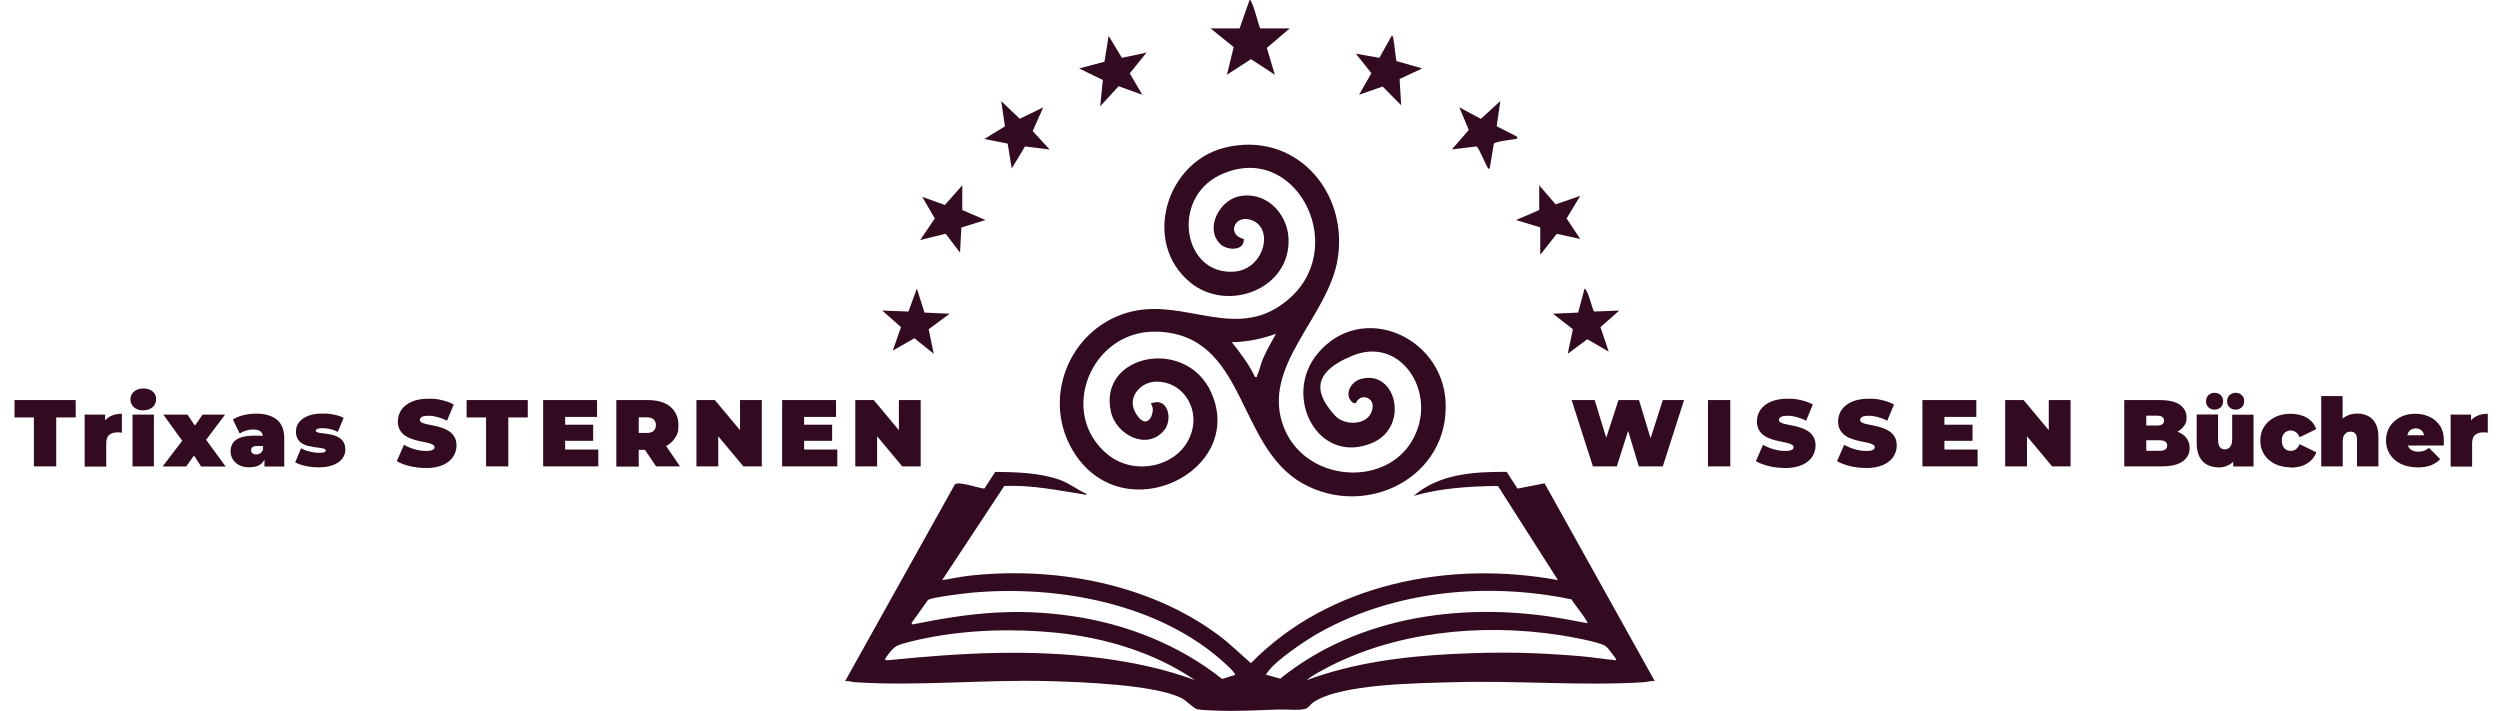 <?xml version="1.0" encoding="UTF-8"?>
<svg id="Ebene_1" xmlns="http://www.w3.org/2000/svg" version="1.1" viewBox="0 0 2374.6 675.3">
  <!-- Generator: Adobe Illustrator 29.8.1, SVG Export Plug-In . SVG Version: 2.1.1 Build 2)  -->
  <defs>
    <style>
      .st0 {
        fill: #320b21;
      }
    </style>
  </defs>
  <g>
    <path class="st0" d="M32.2,443v-46.5H13.8v-16.5h58.1v16.5h-18.5v46.5h-21.2Z"/>
    <path class="st0" d="M80.4,443v-49.2h19.4v14.9l-3.1-4.2c1.5-3.8,3.9-6.7,7.2-8.6,3.3-1.9,7.3-2.9,11.9-2.9v18c-.9-.1-1.7-.2-2.4-.3h-2.1c-3.1,0-5.6.8-7.5,2.4-2,1.6-2.9,4.3-2.9,8.2v21.9h-20.3l-.2-.2Z"/>
    <path class="st0" d="M136.1,389.8c-3.7,0-6.7-1-8.9-3-2.2-2-3.3-4.4-3.3-7.4s1.1-5.4,3.3-7.4,5.2-3,8.9-3,6.7.9,8.9,2.8,3.3,4.3,3.3,7.2-1.1,5.7-3.3,7.7-5.2,3-8.9,3h0ZM125.9,443v-49.2h20.3v49.2s-20.3,0-20.3,0Z"/>
    <path class="st0" d="M154.5,443l23.2-30.4-.5,11.7-22.1-30.5h23l10.9,16.3-8.5.6,12-16.9h21.3l-22.2,29.5v-11.2l22.7,31h-23.3l-11.2-17.4,8.6,1.2-11.6,16.2h-22.3Z"/>
    <path class="st0" d="M237.3,443.9c-4,0-7.4-.7-10.1-2.1-2.7-1.4-4.7-3.2-6.1-5.5-1.4-2.3-2.1-4.9-2.1-7.7s.8-5.9,2.4-8.1c1.6-2.2,4.1-3.9,7.4-5,3.3-1.1,7.5-1.7,12.6-1.7h10.3v9.8h-7c-2.2,0-3.7.3-4.7,1s-1.5,1.7-1.5,3.1.4,2.1,1.3,2.8c.9.8,2.1,1.1,3.6,1.1s2.7-.4,3.8-1.1c1.2-.8,2-1.9,2.6-3.6l2.6,6c-.8,3.7-2.4,6.4-5,8.2-2.5,1.8-5.9,2.7-10.2,2.7h0ZM251.2,443v-8.7l-1.4-2.3v-16.6c0-2.4-.7-4.2-2.2-5.5s-3.9-1.9-7.2-1.9-4.5.3-6.8,1-4.2,1.6-5.9,2.8l-6.5-13.4c2.9-1.8,6.3-3.2,10.3-4.1,4-1,7.9-1.4,11.8-1.4,8.5,0,15,1.9,19.7,5.7,4.6,3.8,7,9.8,7,18v26.5h-18.9,0Z"/>
    <path class="st0" d="M302.7,443.9c-4.2,0-8.3-.4-12.4-1.3s-7.4-2.1-9.9-3.5l5.6-13.4c2.3,1.4,5.1,2.5,8.1,3.2,3.1.8,6.1,1.2,9,1.2s4.1-.2,5-.6,1.3-1,1.3-1.7-.5-1.2-1.5-1.6c-1-.3-2.4-.6-4-.8-1.7-.2-3.5-.4-5.5-.7-2-.3-4-.7-6.1-1.2-2-.5-3.9-1.4-5.6-2.4-1.7-1.1-3-2.5-4.1-4.4-1-1.8-1.5-4.2-1.5-7s.9-5.9,2.8-8.5c1.9-2.5,4.7-4.5,8.5-6.1,3.7-1.5,8.4-2.3,13.9-2.3s7.2.3,10.8,1c3.6.7,6.7,1.7,9.3,3.1l-5.6,13.4c-2.5-1.4-5-2.3-7.4-2.8s-4.7-.8-6.8-.8-4.3.2-5.3.7c-.9.5-1.4,1-1.4,1.6s.5,1.3,1.5,1.6c1,.4,2.4.6,4,.8,1.7.2,3.5.4,5.5.7,2,.3,4,.7,6,1.3,2,.6,3.9,1.4,5.5,2.5,1.7,1.1,3,2.5,4.1,4.4,1,1.8,1.5,4.2,1.5,7s-.9,5.7-2.8,8.2c-1.9,2.6-4.7,4.6-8.5,6.1s-8.5,2.3-14.2,2.3h.2Z"/>
  </g>
  <g>
    <path class="st0" d="M2017.7,443v-63h33.7c8.7,0,15.1,1.5,19.3,4.6,4.1,3.1,6.2,7,6.2,11.8s-.9,6-2.7,8.5-4.3,4.5-7.7,5.9-7.5,2.2-12.4,2.2l1.8-4.9c4.9,0,9.2.7,12.7,2.1,3.6,1.4,6.3,3.4,8.3,6,1.9,2.6,2.9,5.7,2.9,9.4,0,5.5-2.3,9.7-6.8,12.8-4.5,3.1-11.1,4.6-19.8,4.6h-35.5ZM2038.6,428.2h12.8c2.3,0,4.1-.4,5.3-1.3,1.2-.8,1.8-2.1,1.8-3.7s-.6-2.8-1.8-3.7c-1.2-.8-2.9-1.3-5.3-1.3h-14.2v-14h11.3c2.4,0,4.2-.4,5.3-1.2,1.1-.8,1.7-2,1.7-3.5s-.6-2.7-1.7-3.5c-1.1-.8-2.9-1.2-5.3-1.2h-9.9v33.3h0Z"/>
    <path class="st0" d="M2107.2,443.9c-3.9,0-7.4-.8-10.6-2.4-3.1-1.6-5.6-4.1-7.4-7.5-1.8-3.4-2.7-7.8-2.7-13.1v-27.2h20.3v23.7c0,3.5.6,5.9,1.7,7.3,1.1,1.4,2.7,2.1,4.7,2.1s2.3-.3,3.4-.9c1-.6,1.9-1.7,2.6-3.1.7-1.5,1-3.4,1-5.8v-23.1h20.3v49.2h-19.3v-14.2l3.9,3.9c-1.7,3.8-4.2,6.7-7.4,8.5s-6.7,2.7-10.4,2.7h-.1ZM2103.5,389.1c-2.3,0-4.2-.7-5.8-2.2-1.6-1.4-2.3-3.4-2.3-5.8s.8-4.3,2.3-5.8c1.6-1.5,3.5-2.2,5.8-2.2s4.2.7,5.8,2.2,2.3,3.4,2.3,5.8-.8,4.3-2.3,5.8c-1.6,1.4-3.5,2.2-5.8,2.2ZM2123.5,389.1c-2.3,0-4.2-.7-5.8-2.2-1.6-1.4-2.3-3.4-2.3-5.8s.8-4.3,2.3-5.8c1.6-1.5,3.5-2.2,5.8-2.2s4.2.7,5.8,2.2,2.3,3.4,2.3,5.8-.8,4.3-2.3,5.8c-1.6,1.4-3.5,2.2-5.8,2.2Z"/>
    <path class="st0" d="M2175.9,443.9c-5.6,0-10.7-1.1-15-3.2-4.4-2.2-7.8-5.2-10.3-9-2.5-3.9-3.7-8.3-3.7-13.3s1.2-9.4,3.7-13.2c2.5-3.8,5.9-6.8,10.3-9,4.4-2.2,9.4-3.2,15-3.2s11.1,1.3,15.4,3.9c4.3,2.6,7.2,6.2,8.8,10.7l-15.8,7.7c-1-2.3-2.3-3.9-3.7-4.9-1.5-1-3.1-1.5-4.8-1.5s-2.9.4-4.2,1.1-2.3,1.8-3.1,3.2c-.8,1.4-1.1,3.2-1.1,5.4s.4,4,1.1,5.4c.8,1.4,1.8,2.5,3.1,3.2s2.7,1.1,4.2,1.1,3.3-.5,4.8-1.5,2.7-2.7,3.7-4.9l15.8,7.7c-1.6,4.6-4.6,8.1-8.8,10.7-4.3,2.6-9.4,3.9-15.4,3.9v-.3Z"/>
    <path class="st0" d="M2204.8,443v-66.8h20.3v31.9l-4.9-4.1c1.9-3.7,4.5-6.5,7.8-8.4s6.9-2.8,10.9-2.8,7.2.8,10.3,2.3,5.5,3.9,7.2,7.2c1.8,3.2,2.7,7.4,2.7,12.6v28.1h-20.3v-24.6c0-3.1-.5-5.2-1.6-6.5s-2.6-1.9-4.4-1.9-2.7.3-3.8.9-2.1,1.7-2.8,3.1-1,3.4-1,5.9v23.1h-20.4Z"/>
    <path class="st0" d="M2296.1,443.9c-6,0-11.2-1.1-15.7-3.3-4.5-2.2-7.9-5.3-10.4-9.1-2.5-3.9-3.7-8.2-3.7-13.1s1.2-9.4,3.6-13.2c2.4-3.8,5.8-6.8,10-9s9-3.2,14.3-3.2,9.3,1,13.5,2.9c4.1,1.9,7.4,4.8,9.9,8.5,2.5,3.8,3.7,8.5,3.7,14s0,1.5,0,2.4-.1,1.7-.2,2.4h-37.9v-9.8h27.1l-7.6,2.6c0-1.9-.3-3.6-1-4.9-.7-1.4-1.6-2.4-2.8-3.1s-2.6-1.1-4.3-1.1-3.1.4-4.4,1.1c-1.2.8-2.2,1.8-2.8,3.1-.7,1.4-1,3-1,4.9v3.1c0,2.1.4,3.9,1.3,5.4.8,1.5,2,2.6,3.6,3.4s3.4,1.1,5.7,1.1,4.2-.3,5.6-.9c1.5-.6,3-1.5,4.6-2.7l10.6,10.7c-2.4,2.6-5.4,4.5-8.9,5.9-3.5,1.3-7.7,2-12.6,2h-.2Z"/>
    <path class="st0" d="M2327.7,443v-49.2h19.4v14.9l-3.2-4.2c1.5-3.8,3.9-6.7,7.2-8.6s7.3-2.9,11.9-2.9v18c-.9-.1-1.7-.2-2.4-.3h-2.1c-3.1,0-5.6.8-7.5,2.4-2,1.6-2.9,4.3-2.9,8.2v21.9h-20.3v-.2Z"/>
  </g>
  <g>
    <path class="st0" d="M1197,27h28l-21.7,18.5,7.6,25.5-22.7-14.8-22.8,14.8,6.4-26.3-21.9-17.7h27.5l9.5-27c1.4.1,1.6,1.5,2,2.5,3.3,7.1,5.3,17,8,24.5h0Z"/>
    <polygon class="st0" points="1462 176 1477.6 194.1 1501 186 1488 207.5 1501 227 1478.7 222.1 1463 242 1463 216 1440 209 1462 199.5 1462 176"/>
    <polygon class="st0" points="1089 50 1073.1 69.7 1085 90 1062.5 81.9 1045 101 1047.5 76 1025 65 1049.1 58.6 1053 34 1065.6 54.9 1089 50"/>
    <path class="st0" d="M1350.9,65l-21.5,10,1.5,25-17.6-17.8-22.4,7.8,11.7-20.5-14.7-18.5,22.3,3.9,11.7-20.9c1.5-.2,1.5,2.7,1.7,3.8,1.3,6.7,1.5,13.6,2.8,20.2l24.5,7Z"/>
    <polygon class="st0" points="914 199.5 936 209 913.1 216.1 911.9 240 898.2 222 874 228 887.9 207.5 876 187 897.5 194.7 914 176 914 199.5"/>
    <polygon class="st0" points="990.9 102 980.9 124.5 997 142 973.6 139.1 961 160 957.1 136.4 935 132 954.5 120 951 96 968.6 112.8 990.9 102"/>
    <path class="st0" d="M1441,130c.2,2.6,0,1.7-1.5,2-3.7.7-18.9,2.4-20.6,4.4l-3.9,23.6c-2.3.5-1.6-.3-2.2-1.3-2.1-3.3-8.2-18.8-10.4-19.6l-23.3,2.8,16-18.5-9-21.5,20.5,11,18.5-17-3.5,24,19.6,10h-.2Z"/>
    <path class="st0" d="M1514.1,295.9l23.9-.9-17.8,15.7,7.8,23.3-20.3-11.8-18.6,13.8,4.9-23.3-18.9-14.7,23.9-1.1,6.1-22.9c3.7,2.1,7.5,20.8,9.1,21.9h0Z"/>
    <polygon class="st0" points="878.1 296.9 902 298 882.1 312.7 886.9 336 868.5 321.3 848 333 855.8 310.7 838 295 862.9 295.9 870.9 274 878.1 296.9"/>
    <g>
      <path class="st0" d="M1031.9,469c.2,1.9-2,.7-3,.5-25-3.9-49.3-9-75-7.9l-59,89.4c7.9-1.1,15.7-2.9,23.6-3.9,81.6-9.6,172.8,6.8,239.3,56.5,10.8,8.1,20.4,17.7,30.4,26.3,74.2-76,189.4-97.8,291.6-78.9l-57-89.4c-26.8.3-54.1,1.9-80,9.4,24.3-21.1,57.5-23,88.3-22.8l10.3,15.9,25.7-5,104.7,187.9c-3.6-.6-7,.8-10.5,1-58.8,3.7-121.5-1.8-181,0-32.8,1-106.6,1.3-132.9,19.1-2.3,1.6-4.2,4.6-6.3,5.7-4.7,2.4-19.5.9-25.9,1.1-19.5.7-39.3,1.8-59,1.1-4.4-.2-16.1-.4-19.5-1.5s-9.7-7.9-13.9-10.1c-25-13.3-98.5-15.7-128.5-16.5-59.7-1.5-123,5-182.1,1.1-3.2-.2-6.2-1.5-9.5-1l104.4-187.1c3.9-2.9,22.4,3.8,27.9,4.2l10.3-15.9c20.2.2,42.8.8,61.9,7.8,8.9,3.3,16,9.1,24.5,13h.2ZM1173,641c1-1.3-7.5-9.2-9-10.5-62.2-57.3-159.4-75.1-241.5-67.5-6.4.6-37.5,4.3-41.1,6.9l-15.4,21.6c-.4,2.1.8,1.6,2.3,1.3,52.8-10.6,96-15.5,150.1-7.6,51.4,7.4,101.8,27.4,142.4,59.7l12.3-3.8h-.1ZM1492.7,569.3c-79.7-16.5-167.7-8.6-239.4,31.5-12.6,7-41.5,26.3-49.3,37.7s-1.4,1-1,2.5l13,3.6c75.4-60.8,178.7-73.6,272.2-56.3s13.3,2.7,19.8,4.7c1.6-2.1-13.6-20.1-15.3-23.7ZM1135,646c-38.2-26.2-85.5-40.3-131.5-45-40.1-4.1-85.2-2.9-124.7,5.3-6,1.2-23,4.8-27.5,7.5s-9.8,10.7-10.3,11.7c-.9,2.1,2.2,1.6,3.5,1.5,68.4-6.8,133.3-10.7,201.9-1.8,30.1,3.9,60.2,10.3,88.6,20.8ZM1535,627c.8-.7-2.9-4.9-3.6-5.9-1.4-1.9-4.8-6.5-6.5-7.5-6.5-4.1-34.8-9.1-43.6-10.4-74.5-11.4-157.4-3.4-224,32.7-5.4,2.9-11.5,6.3-16.3,10.2,44.9-16.7,92.8-22.7,140.5-25s78.7-1.1,118,2c11.8.9,23.7,3,35.5,4h0Z"/>
      <path class="st0" d="M1287.8,382.9h-2.2c-9.8-6.7-3.1-20.1,6.8-22.9,34-9.6,46.8,45.7,10.8,60.8-51.2,21.5-85.5-44-51.8-84.8,41.3-49.9,117.6-17.1,121.6,44.5,4.6,72.6-75.2,112.7-135.7,78.7-63.6-35.8-52.9-141.9-138.8-144.2-62.3-1.6-94.5,77.9-46,117,26.7,21.5,71.6,10.5,80-23.9,5.5-22.3-10-45.7-33.9-45.6-15.5,0-28.4,15.1-20.1,29.5s15,7.3,16.3-.7-5.2-7.7,1.9-9.1c13.1-2.6,17,16.6,9.2,26.3-15.7,19.7-45.5,5.2-50.7-17.3-12.6-54.7,72-72,95.6-17.6,32,73.8-82,130.2-129.7,57.7-32.6-49.5-7.4-116.8,48.6-134,55.2-17,106.6,31.2,156.7-15.3,54.7-50.7,2.6-149.3-67.7-115.7-46.9,22.4-35.1,95.4,13.7,91.7,28.9-2.2,38.8-43.2,14.5-49.5-14.8-3.8-21.6,14.6-5.5,18.5,1,11.3-15.4,11.3-22.1,5-15.2-14.3-1.6-40.9,16.7-45.3,25.4-6.1,46.8,15.3,47.9,39.8,2.1,48.1-57.7,70.6-93,42.1-46.5-37.7-23.7-114.6,32.6-128.4,65.7-16.1,116.7,40.1,107.3,104.3-8.3,56.8-74.3,103.1-51.3,161.6,21.7,55.5,108.7,58.6,127.5-.4,12.8-40.1-19.3-85.3-62-68s-33.7,38.5-17,57c10,11,34.7,9.2,35.8-8.3.6-9.8-12.4-12.8-15.9-3.4h-.1ZM1212,317c-13.4,4.9-27.6,7.9-42,8,8.2,10.4,16.3,20.9,22,33,2.5.4,1.5-.2,2.1-1.4,2.2-4.8,3.5-11.2,5.7-16.3,3.5-8,8-15.7,12.2-23.3h0Z"/>
    </g>
  </g>
  <g>
    <path class="st0" d="M404.3,444.5c-5.3,0-10.4-.6-15.3-1.8-4.9-1.2-9-2.8-12.1-4.7l6.8-15.5c3,1.7,6.3,3.1,10,4.2s7.3,1.6,10.8,1.6,3.6-.1,4.8-.4c1.2-.3,2-.7,2.6-1.2.5-.5.8-1.1.8-1.8,0-1.1-.6-2-1.9-2.7s-2.9-1.2-5-1.7-4.3-.9-6.8-1.4-4.9-1.2-7.4-2-4.8-1.9-6.8-3.3c-2.1-1.4-3.7-3.2-5-5.4-1.3-2.2-1.9-5.1-1.9-8.4s1.1-7.5,3.3-10.7c2.2-3.2,5.5-5.8,9.8-7.7,4.3-1.9,9.8-2.9,16.2-2.9s8.5.4,12.6,1.4c4.1.9,7.9,2.3,11.2,4.1l-6.4,15.4c-3.1-1.6-6.1-2.7-9-3.5s-5.7-1.2-8.5-1.2-3.7.2-4.9.5c-1.2.4-2.1.8-2.6,1.4s-.8,1.3-.8,2c0,1.1.6,1.9,1.9,2.6,1.3.6,2.9,1.2,5,1.6s4.3.9,6.8,1.4,5,1.1,7.4,2c2.5.8,4.7,2,6.8,3.3,2.1,1.4,3.7,3.2,5,5.4,1.3,2.2,1.9,5,1.9,8.3s-1.1,7.4-3.3,10.6c-2.2,3.2-5.4,5.8-9.8,7.7-4.3,1.9-9.8,2.9-16.3,2.9h0Z"/>
    <path class="st0" d="M461.7,443v-46.5h-18.5v-16.5h58.1v16.5h-18.5v46.5h-21.2.1Z"/>
    <path class="st0" d="M515.9,443v-63h51.2v16h-30.3v31h31.5v16h-52.4ZM535.3,418.7v-15.3h28.1v15.3h-28.1Z"/>
    <path class="st0" d="M585.4,443v-63h29.4c9.7,0,17,2.1,22,6.4s7.6,10.1,7.6,17.4-1.2,9-3.5,12.6c-2.3,3.5-5.7,6.2-9.9,8.1-4.3,1.9-9.4,2.8-15.3,2.8h-18.5l9.5-8.7v24.6h-21.2v-.2ZM606.7,420.8l-9.5-9.6h17.2c2.9,0,5.1-.7,6.5-2s2.1-3.1,2.1-5.4-.7-4.1-2.1-5.4c-1.4-1.3-3.6-2-6.5-2h-17.2l9.5-9.6v34ZM623.2,443l-15.5-23h22.5l15.7,23h-22.7Z"/>
    <path class="st0" d="M661.5,443v-63h17.5l32,38.3h-8.1v-38.3h20.7v63h-17.5l-32-38.3h8.1v38.3h-20.7Z"/>
    <path class="st0" d="M742.9,443v-63h51.2v16h-30.3v31h31.5v16h-52.4ZM762.3,418.7v-15.3h28.1v15.3h-28.1Z"/>
    <path class="st0" d="M812.4,443v-63h17.5l32,38.3h-8.1v-38.3h20.7v63h-17.5l-32-38.3h8.1v38.3h-20.7Z"/>
  </g>
  <g>
    <path class="st0" d="M1513,443l-20.2-63h21.9l16.3,53.2h-11l17.3-53.2h19.5l16.1,53.2h-10.5l17-53.2h20.2l-20.2,63h-22.8l-13.1-43.6h6.1l-13.9,43.6h-22.8,0Z"/>
    <path class="st0" d="M1622.3,443v-63h21.2v63h-21.2Z"/>
    <path class="st0" d="M1695.3,444.5c-5.3,0-10.4-.6-15.3-1.8-4.9-1.2-9-2.8-12.2-4.7l6.8-15.5c3,1.7,6.3,3.1,10,4.2s7.3,1.6,10.8,1.6,3.6-.1,4.8-.4,2-.7,2.6-1.2c.5-.5.8-1.1.8-1.8,0-1.1-.6-2-1.9-2.7s-2.9-1.2-5-1.7-4.3-.9-6.8-1.4-4.9-1.2-7.4-2-4.8-1.9-6.8-3.3c-2.1-1.4-3.7-3.2-5-5.4-1.3-2.2-1.9-5.1-1.9-8.4s1.1-7.5,3.3-10.7c2.2-3.2,5.5-5.8,9.8-7.7,4.3-1.9,9.8-2.9,16.2-2.9s8.5.4,12.6,1.4c4.1.9,7.9,2.3,11.2,4.1l-6.4,15.4c-3.1-1.6-6.1-2.7-9-3.5s-5.7-1.2-8.5-1.2-3.7.2-4.9.5c-1.2.4-2.1.8-2.6,1.4s-.8,1.3-.8,2c0,1.1.6,1.9,1.9,2.6s2.9,1.2,5,1.6,4.3.9,6.8,1.4,5,1.1,7.4,2c2.5.8,4.7,2,6.8,3.3,2.1,1.4,3.7,3.2,5,5.4,1.3,2.2,1.9,5,1.9,8.3s-1.1,7.4-3.3,10.6c-2.2,3.2-5.4,5.8-9.8,7.7s-9.8,2.9-16.3,2.9h.2Z"/>
    <path class="st0" d="M1772.4,444.5c-5.3,0-10.4-.6-15.3-1.8-4.9-1.2-9-2.8-12.2-4.7l6.8-15.5c3,1.7,6.3,3.1,10,4.2s7.3,1.6,10.8,1.6,3.6-.1,4.8-.4,2-.7,2.6-1.2c.5-.5.8-1.1.8-1.8,0-1.1-.6-2-1.9-2.7s-2.9-1.2-5-1.7-4.3-.9-6.8-1.4-4.9-1.2-7.4-2-4.8-1.9-6.8-3.3c-2.1-1.4-3.7-3.2-5-5.4-1.3-2.2-1.9-5.1-1.9-8.4s1.1-7.5,3.3-10.7c2.2-3.2,5.5-5.8,9.8-7.7,4.3-1.9,9.8-2.9,16.2-2.9s8.5.4,12.6,1.4c4.1.9,7.9,2.3,11.2,4.1l-6.4,15.4c-3.1-1.6-6.1-2.7-9-3.5s-5.7-1.2-8.5-1.2-3.7.2-4.9.5c-1.2.4-2.1.8-2.6,1.4s-.8,1.3-.8,2c0,1.1.6,1.9,1.9,2.6s2.9,1.2,5,1.6,4.3.9,6.8,1.4,5,1.1,7.4,2c2.5.8,4.7,2,6.8,3.3,2.1,1.4,3.7,3.2,5,5.4,1.3,2.2,1.9,5,1.9,8.3s-1.1,7.4-3.3,10.6c-2.2,3.2-5.4,5.8-9.8,7.7s-9.8,2.9-16.3,2.9h.2Z"/>
    <path class="st0" d="M1826,443v-63h51.2v16h-30.3v31h31.5v16h-52.4,0ZM1845.5,418.7v-15.3h28.1v15.3h-28.1Z"/>
    <path class="st0" d="M1904.6,443v-63h17.5l32,38.3h-8.1v-38.3h20.7v63h-17.5l-32-38.3h8.1v38.3h-20.7Z"/>
  </g>
</svg>